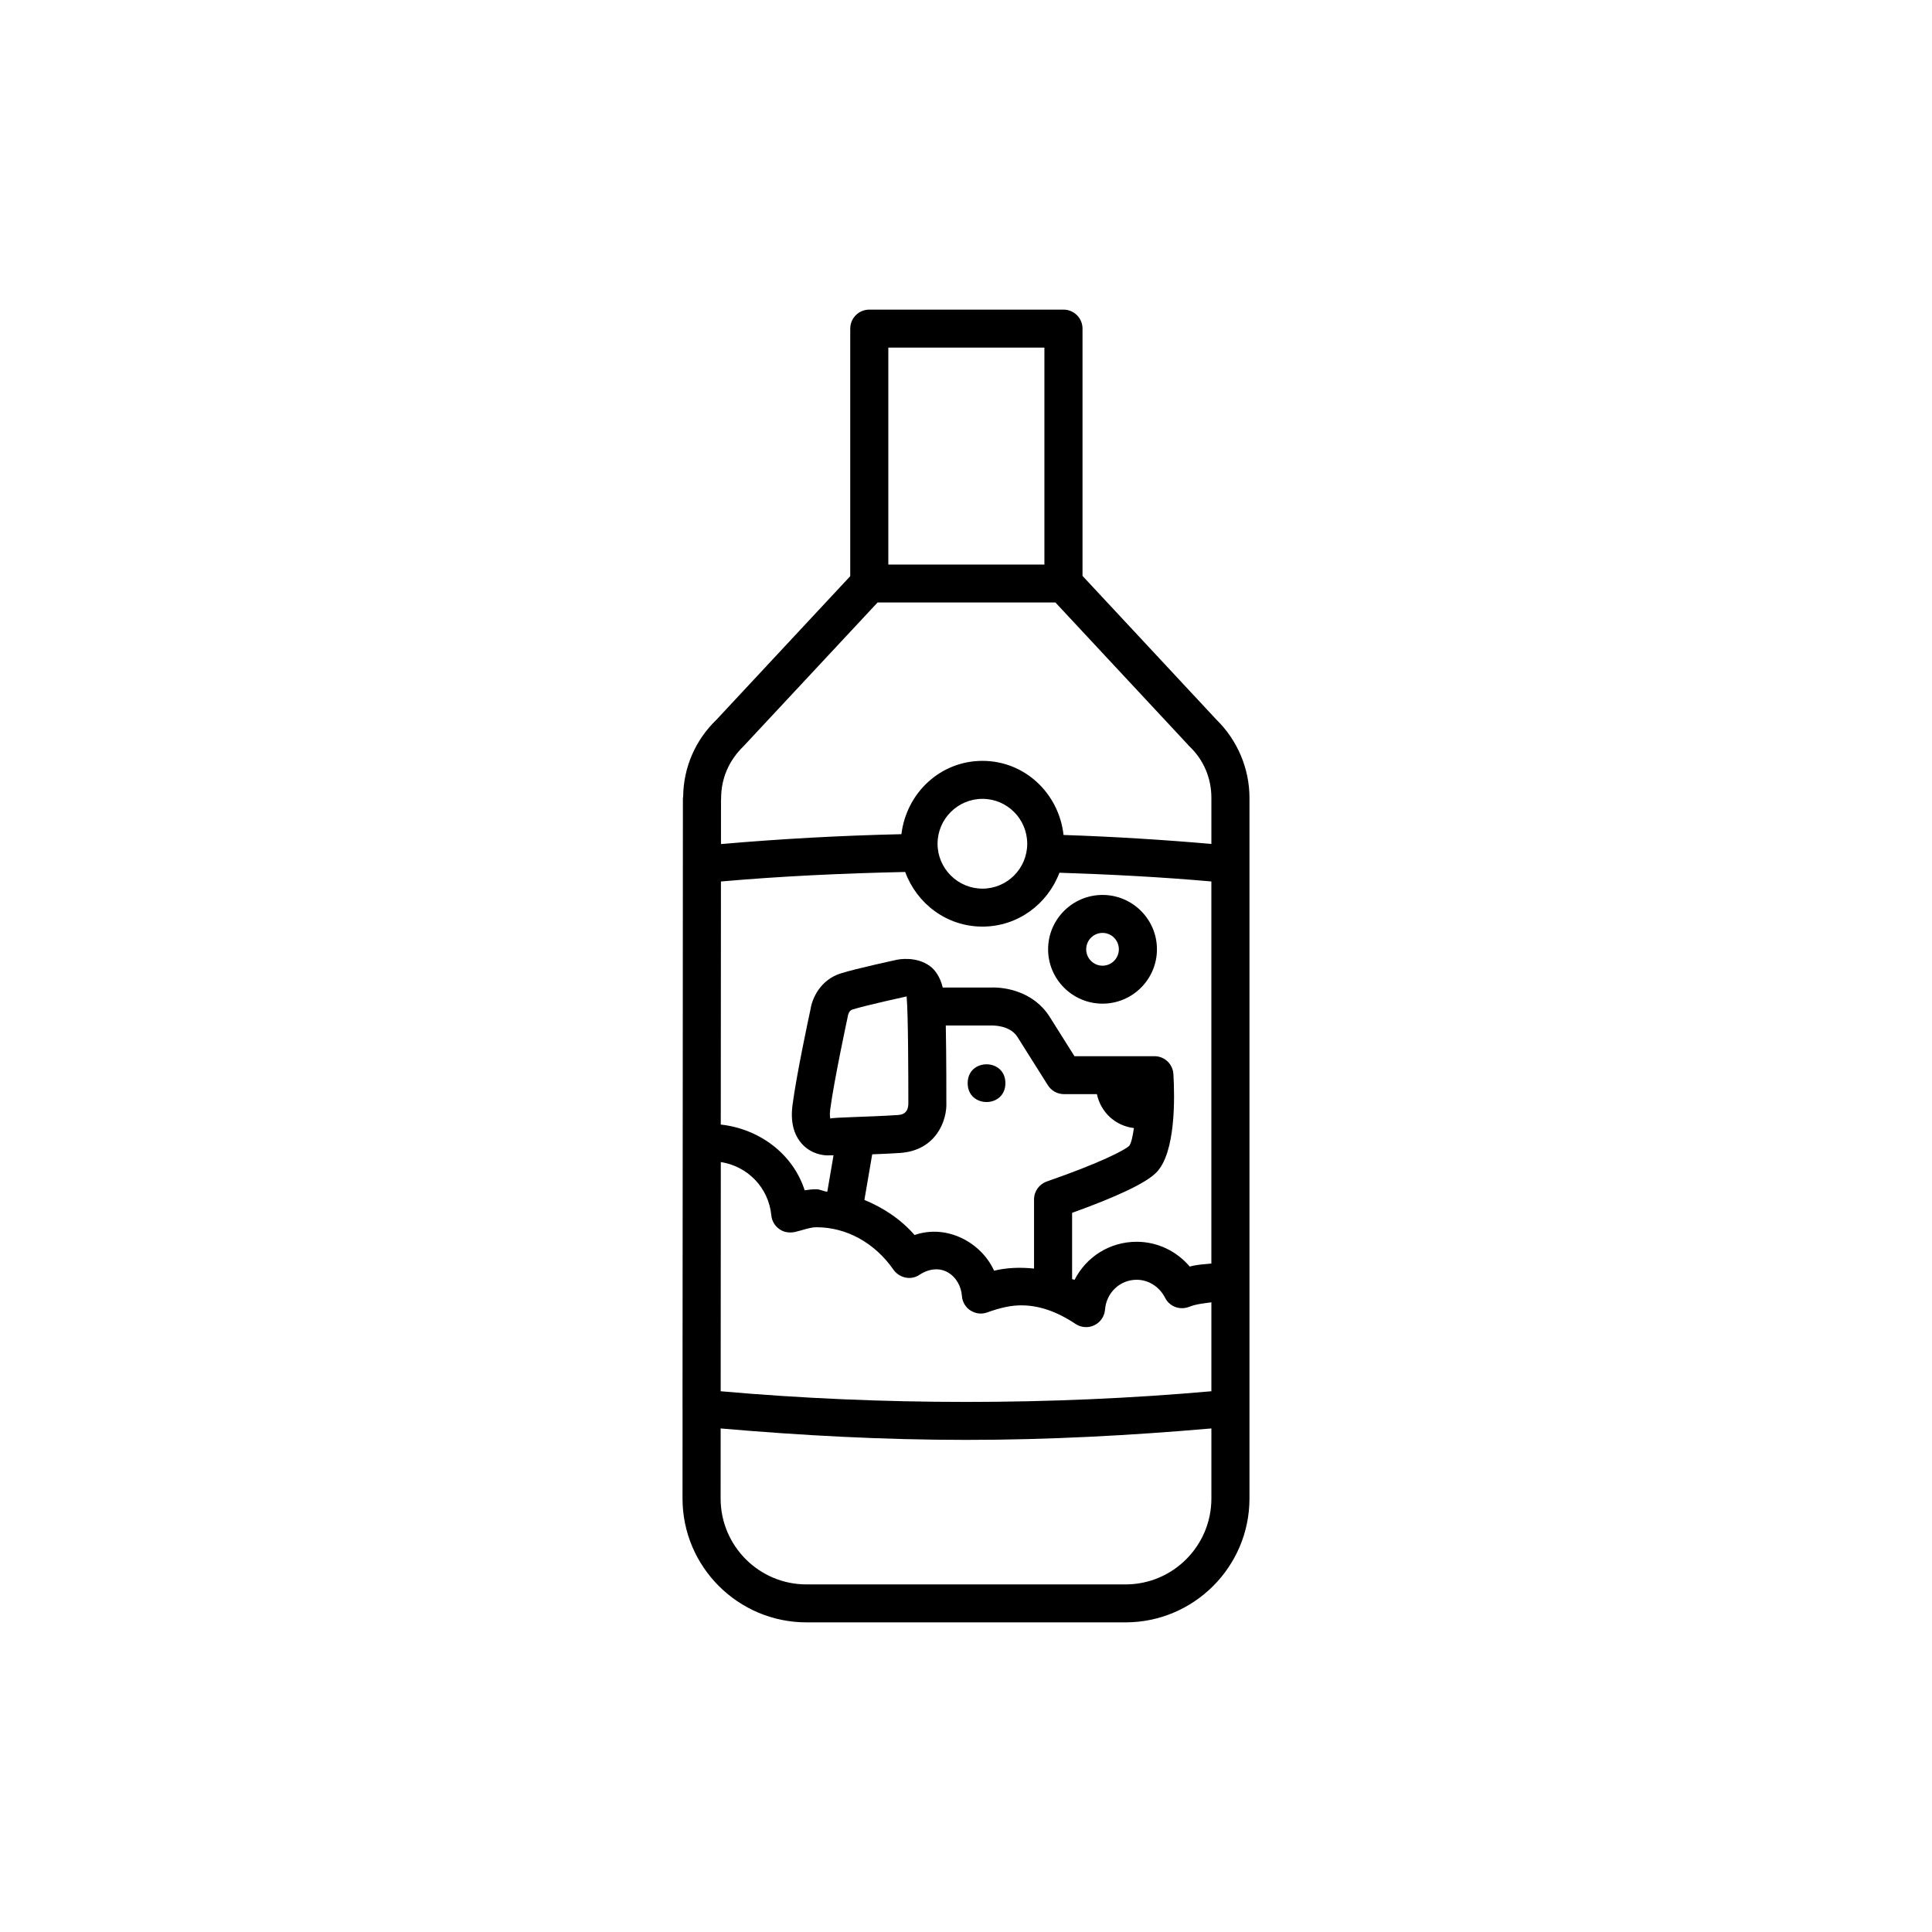 <?xml version="1.0" encoding="UTF-8"?>
<!-- Uploaded to: SVG Find, www.svgrepo.com, Generator: SVG Find Mixer Tools -->
<svg fill="#000000" width="800px" height="800px" version="1.1" viewBox="144 144 512 512" xmlns="http://www.w3.org/2000/svg">
 <g>
  <path d="m466.44 334.79c0-0.031-0.031-0.051-0.066-0.066l-35.496-38.105v-65.535c0-2.785-2.262-5.031-5.047-5.031h-51.461c-2.785 0-5.047 2.246-5.047 5.031v65.605l-35.398 37.984c-5.637 5.406-8.785 12.652-8.883 20.422-0.031 0.195-0.066 0.395-0.066 0.59l-0.043 78.027-0.059 83.562c0 0.012 0.012 0.02 0.012 0.031l-0.012 23.812c0 18.109 14.75 32.824 32.844 32.824h84.562c18.094 0 32.844-14.719 32.844-32.824v-185.68c0-7.734-3.176-15.242-8.684-20.648zm-82.559 40.285c3.09 8.406 11.004 14.484 20.477 14.484 9.375 0 17.266-5.977 20.402-14.277 13.527 0.441 27.031 1.141 40.266 2.316v101.25c-1.91 0.195-3.82 0.27-5.734 0.805-3.508-4.129-8.586-6.57-14.062-6.57-7.18 0-13.371 4.031-16.453 10.078-0.215-0.102-0.441-0.086-0.656-0.18v-17.57c12.062-4.328 19.535-7.898 22.289-10.652 5.211-5.227 4.918-20.012 4.555-26.125-0.164-2.672-2.359-4.734-5.016-4.734h-21.207l-6.59-10.473c-4.227-6.637-11.703-7.883-15.633-7.719h-12.676c-0.672-2.797-2.059-4.715-3.383-5.672-3.637-2.688-8.359-1.82-9.078-1.621 0 0-10.359 2.231-14.555 3.539-5.473 1.723-7.606 6.672-8.031 9.523-0.426 1.934-3.703 17.289-4.754 25.254-0.621 4.523 0.297 8.078 2.621 10.555 2.492 2.621 5.606 2.902 6.652 2.902 0.195 0 0.328 0 0.359-0.016 0 0 0.672-0.008 1.223-0.016l-1.652 9.66c-1.004-0.09-1.891-0.648-2.914-0.648-1.113 0-2.129 0.113-3.082 0.277-3.148-9.797-12.164-16.32-22.234-17.426l0.004-6.25 0.039-58.168c15.82-1.398 32.258-2.164 48.824-2.523zm20.48 4.422c-6.555 0-11.898-5.344-11.898-11.898 0-6.555 5.344-11.898 11.898-11.898s11.863 5.344 11.863 11.898c0 6.555-5.309 11.898-11.863 11.898zm-40.285 60.949c-0.066-0.133-0.262-0.805-0.066-2.41 1.051-7.934 4.621-24.453 4.652-24.617 0.031-0.066 0.066-0.277 0.066-0.344 0.031-0.113 0.262-1.246 1.113-1.523 3.934-1.211 13.602-3.293 14.422-3.492 0.426 4.457 0.457 21.684 0.457 28.172 0.066 3.066-1.965 3.195-2.82 3.262-7.598 0.512-17.727 0.609-17.824 0.953zm18.488 9.094c9.504-0.656 12.488-8.621 12.227-13.504 0-0.656 0.023-11.691-0.148-20.273h12.211c-0.031 0.031 4.719-0.215 6.785 3.047l8.062 12.801c0.918 1.457 2.523 2.344 4.262 2.344h8.727c1.023 4.801 4.859 8.398 9.809 8.992-0.32 2.258-0.734 4.051-1.23 4.691-1.148 1.164-7.934 4.637-21.828 9.457-2.031 0.703-3.41 2.606-3.41 4.754v18.34c-3.766-0.41-7.406-0.219-10.586 0.559-3.508-7.668-12.684-12.375-21.074-9.457-3.746-4.277-8.332-7.246-13.297-9.297l2.07-12.09c2.5-0.09 5.051-0.203 7.422-0.363zm-47.543 2.414c7.023 1.094 12.652 6.664 13.391 14.141 0.133 1.457 0.918 2.769 2.098 3.606 1.148 0.852 2.59 1.082 4.098 0.805l1.965-0.523c1.41-0.41 2.656-0.754 3.769-0.754 7.996 0 15.469 4.113 20.453 11.273 1.605 2.231 4.656 2.852 6.883 1.328 5.801-3.754 10.848 0.379 11.242 5.606 0.098 1.574 0.949 3 2.262 3.852 1.344 0.852 2.949 1.066 4.457 0.508 3.606-1.293 6.359-1.867 8.98-1.867 4.719 0 9.441 1.605 14.422 4.934 0.82 0.559 1.801 0.836 2.785 0.836 0.754 0 1.508-0.164 2.195-0.508 1.605-0.77 2.688-2.344 2.82-4.129 0.359-4.508 3.965-7.914 8.391-7.914 3.148 0 6.031 1.836 7.539 4.801 1.18 2.312 3.902 3.328 6.359 2.375 2-0.789 3.941-0.91 5.898-1.199v23.57c-42.477 3.769-87.562 3.769-130.04 0zm44.395-215.84h41.363v57.492h-41.363zm-44.312 119.42c0-5.18 2.031-9.996 5.965-13.801l35.496-38.07h47.133l35.168 37.742c0.098 0.148 0.23 0.277 0.395 0.426 3.738 3.574 5.769 8.406 5.769 13.602v12.219c-12.902-1.121-26.012-1.941-39.18-2.375-1.219-10.969-10.215-19.641-21.488-19.641-11.227 0-20.16 8.566-21.477 19.43-16.242 0.367-32.246 1.262-47.82 2.621l0.008-11.594c-0.004-0.195 0.031-0.375 0.031-0.559zm107.18 208.35h-84.566c-12.555 0-22.746-10.211-22.746-22.762l0.008-18.57c21.305 1.852 43.07 3.031 65.023 3.031 21.961 0 43.723-1.184 65.027-3.035v18.57c0 12.555-10.191 22.766-22.746 22.766z"/>
  <path d="m410.44 431.05c0 6.664-9.996 6.664-9.996 0s9.996-6.664 9.996 0"/>
  <path d="m436.18 409.98c7.934 0 14.422-6.457 14.422-14.406s-6.488-14.406-14.422-14.406-14.422 6.457-14.422 14.406 6.492 14.406 14.422 14.406zm0-18.75c2.394 0 4.328 1.949 4.328 4.344s-1.934 4.344-4.328 4.344c-2.394 0-4.328-1.949-4.328-4.344 0.004-2.394 1.938-4.344 4.328-4.344z"/>
 </g>
</svg>